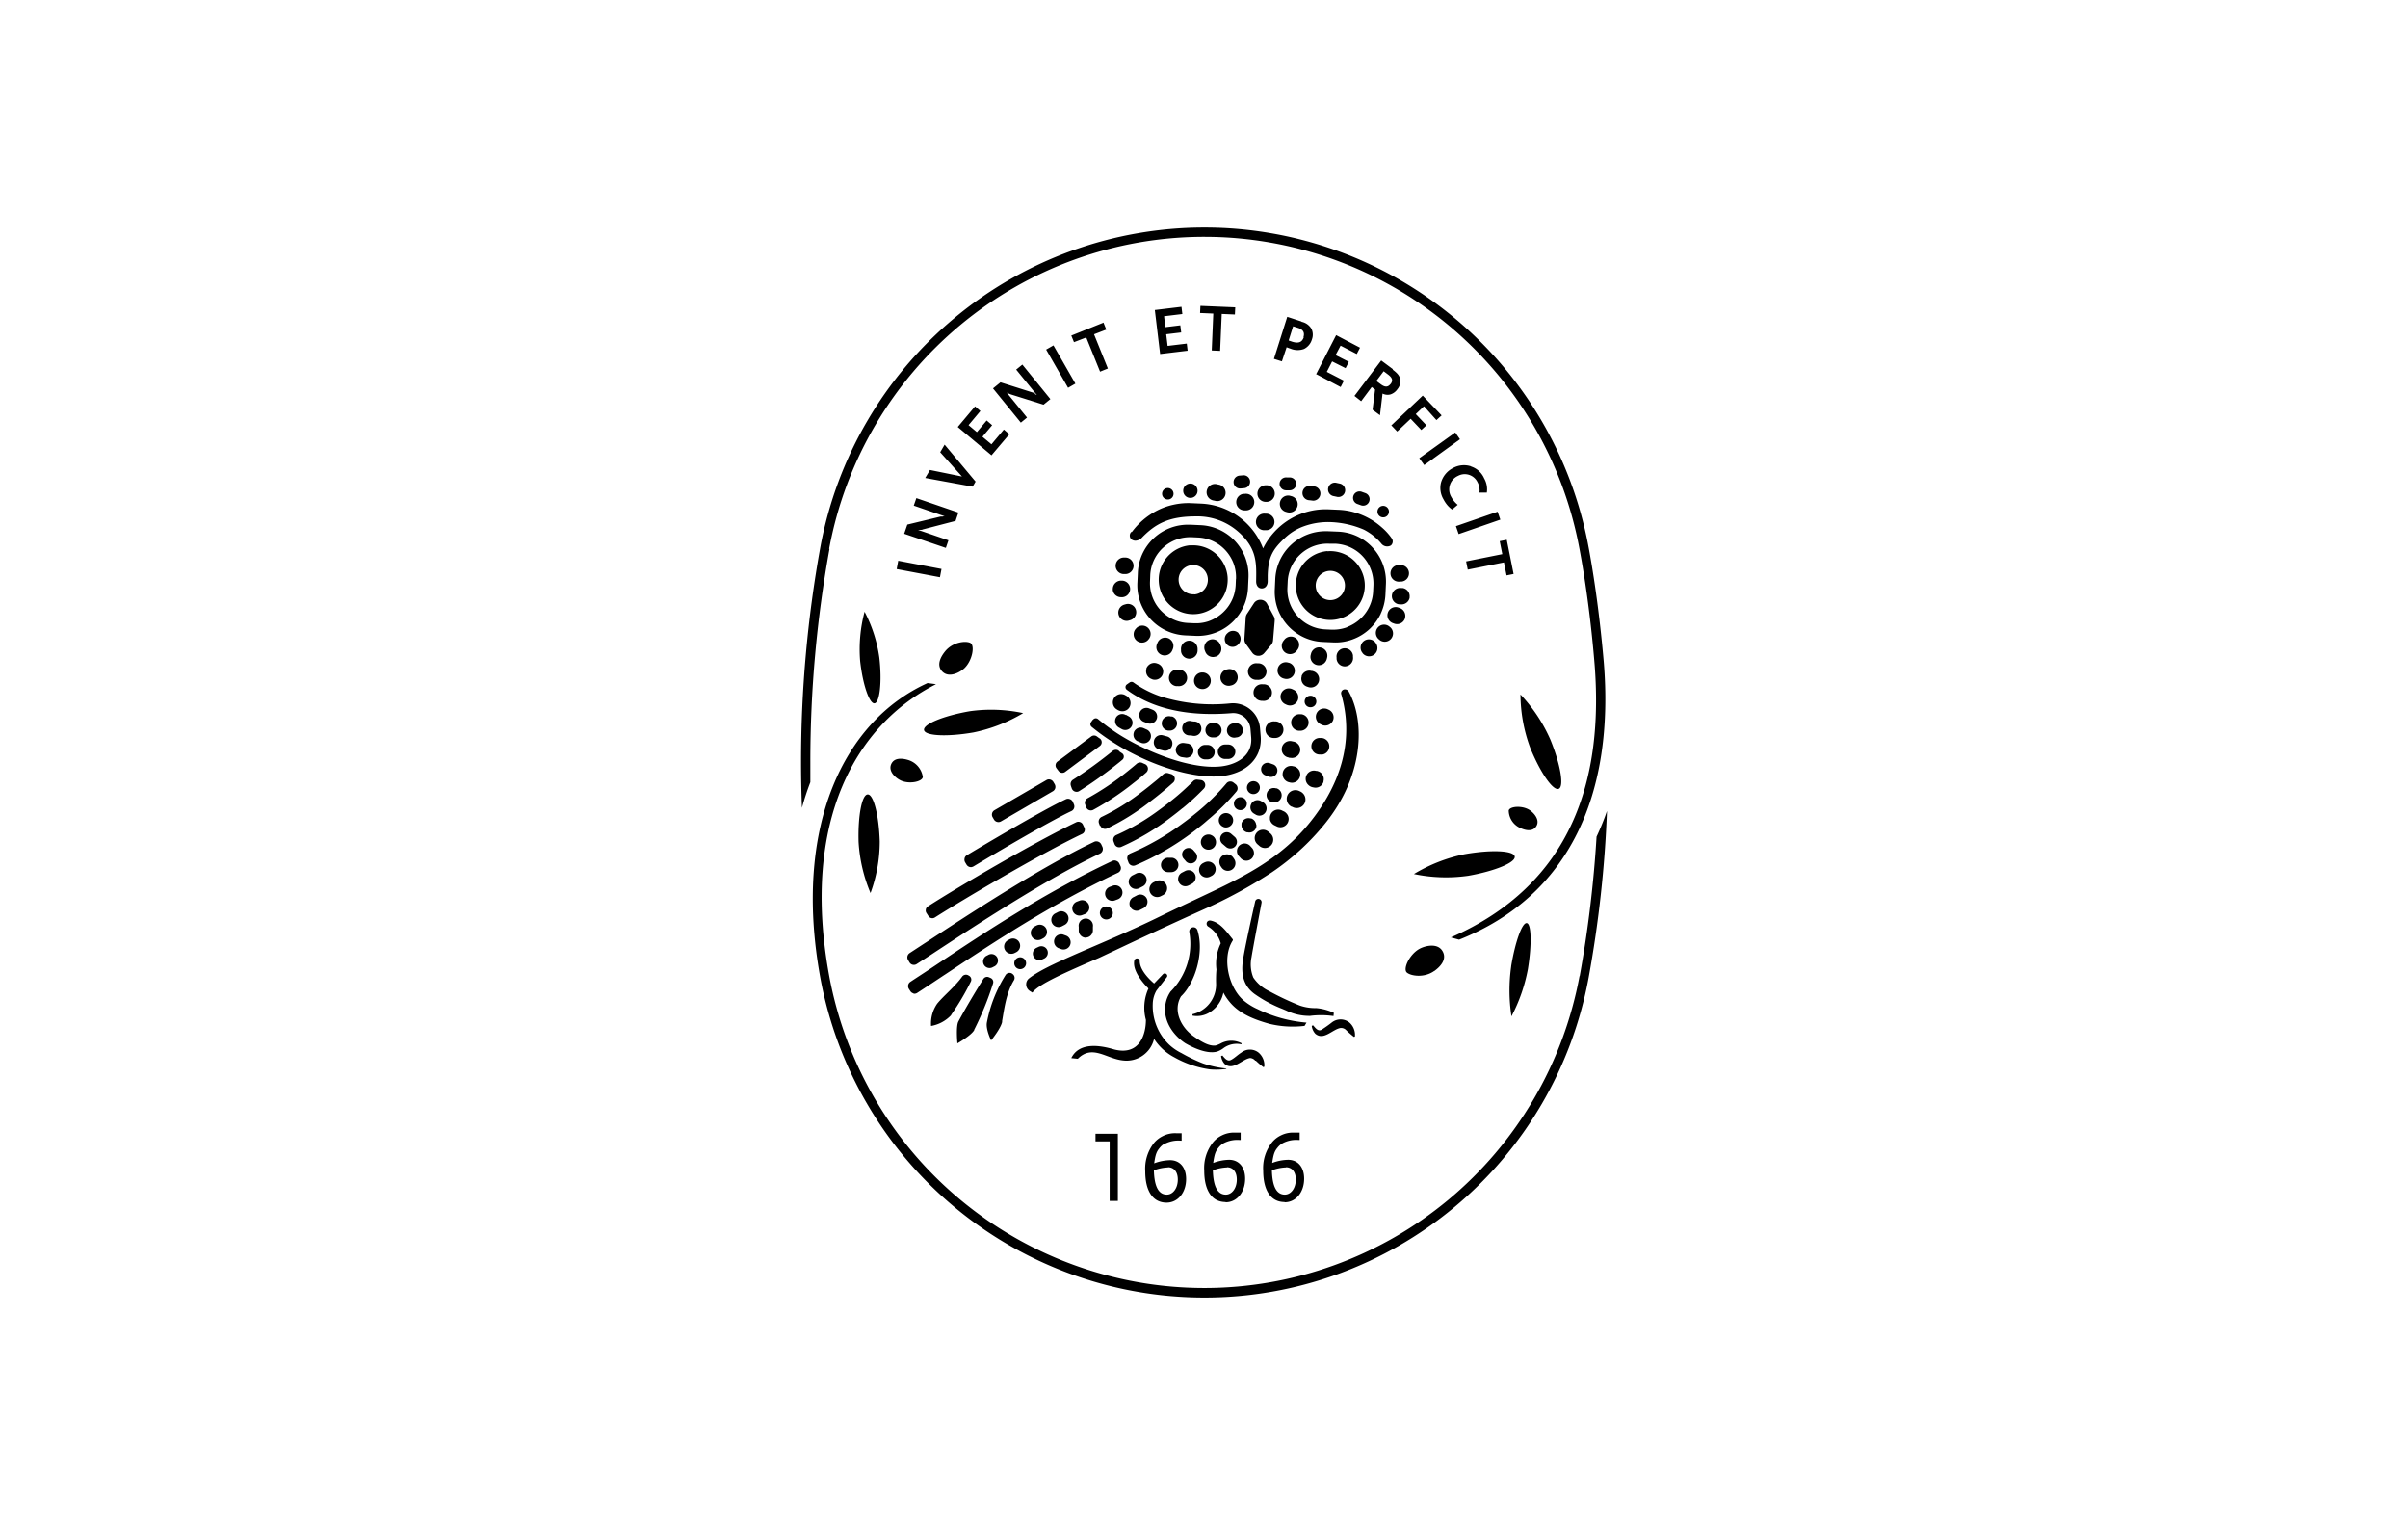<?xml version="1.0" encoding="UTF-8"?>
<svg xmlns="http://www.w3.org/2000/svg" id="图层_1" data-name="图层 1" viewBox="0 0 510.24 323.15">
  <title>Académie des Sciences</title>
  <path d="M319.69,171.73a4.12,4.12,0,0,0,2.45,3.69c1,.47,2.6.88,3.38-.35.9-1.43-.64-3-1.53-3.53-1.61-.95-4.14-.69-4.3.19Zm-8.56,13.81c5.65-1,10.05-2.82,9.83-4.09s-5-1.48-10.64-.48a33.86,33.86,0,0,0-10.72,4.2A33.1,33.1,0,0,0,311.13,185.54Zm19.15-18.42c1.18-.48.39-5.16-1.77-10.44a33.79,33.79,0,0,0-6.33-9.55,32.93,32.93,0,0,0,2.06,11.29C326.39,163.71,329.1,167.6,330.28,167.12Zm-10.07,37.63a36.33,36.33,0,0,0,.06,10.57,35.31,35.31,0,0,0,3.48-10c.85-5.22.75-9.59-.23-9.75s-2.46,3.95-3.32,9.17ZM195.54,164.59a4.44,4.44,0,0,0-3.13-3.59c-1.16-.35-2.89-.56-3.55.85-.76,1.65,1.1,3.12,2.13,3.55C192.83,166.18,195.49,165.56,195.54,164.59Zm.26-9.92c.22,1.25,4.9,1.47,10.45.51a33.58,33.58,0,0,0,10.55-4.1,32.37,32.37,0,0,0-11.32-.4C199.92,151.65,195.59,153.43,195.8,154.67Zm-11.93,13.64c-1.24,0-2.1,4.55-1.94,10.08a32.76,32.76,0,0,0,2.53,10.81,31.71,31.71,0,0,0,1.95-10.95C186.24,172.72,185.1,168.27,183.87,168.31Zm-1.61-28.26c.57,5.13,2,9.14,3.07,8.95s1.59-4.51,1-9.64a29.66,29.66,0,0,0-3.13-9.76A30.87,30.87,0,0,0,182.26,140.05ZM303.9,205.73c1.21-.86,2.71-2.38,1.84-4.08-1-2-3.81-1.28-5-.61-2.12,1.2-3.51,4.25-2.63,5s3.69,1.17,5.79-.33Zm-99.5-64.21c1.67-1.64,2.21-4.82,1.2-5.32s-3.72-.17-5.3,1.75c-.91,1.1-1.93,2.88-.7,4.25,1.44,1.58,3.86.24,4.8-.68Zm32.47,112.9V240.2h-4.74v1.61h3v12.61Zm10-12.13a6.26,6.26,0,0,1,3.32-.63h.19v-1.58l-1.16,0a5.71,5.71,0,0,0-2.87.63,5.62,5.62,0,0,0-1.83,1.44,8.82,8.82,0,0,0-1.85,6c0,4.22,1.64,6.64,4.52,6.64,2.39,0,4.14-2.12,4.14-5,0-2.44-1.31-4-3.41-4a10,10,0,0,0-3.36.67c.26-1.77.48-2.46,1.13-3.23a3.62,3.62,0,0,1,1.18-1Zm.58,5c1.34,0,2.12,1,2.12,2.61,0,1.81-1,3.19-2.33,3.19-1.75,0-2.65-1.72-2.74-5.15A9.54,9.54,0,0,1,247.49,247.33Zm12.25,7.42c2.39,0,4.14-2.12,4.14-5,0-2.44-1.32-4-3.41-4a10,10,0,0,0-3.36.67c.26-1.77.47-2.46,1.12-3.23a3.55,3.55,0,0,1,1.19-1,6.2,6.2,0,0,1,3.31-.63h.2v-1.57l-1.16,0a5.71,5.71,0,0,0-2.87.62,5.55,5.55,0,0,0-1.83,1.45,8.74,8.74,0,0,0-1.86,6c0,4.22,1.64,6.64,4.53,6.64Zm.26-7.42c1.33,0,2.11,1,2.11,2.61,0,1.81-1,3.19-2.33,3.19-1.75,0-2.65-1.72-2.74-5.15A9.59,9.59,0,0,1,260,247.33Zm12.24,7.42c2.39,0,4.14-2.12,4.14-5,0-2.44-1.32-4-3.41-4a10,10,0,0,0-3.36.67c.26-1.77.47-2.46,1.12-3.23a3.55,3.55,0,0,1,1.19-1,6.2,6.2,0,0,1,3.31-.63h.2v-1.57l-1.17,0a5.7,5.7,0,0,0-2.86.62,5.55,5.55,0,0,0-1.83,1.45,8.74,8.74,0,0,0-1.86,6c0,4.22,1.64,6.64,4.53,6.64Zm.26-7.42c1.34,0,2.11,1,2.11,2.61,0,1.81-1,3.19-2.33,3.19q-2.61,0-2.73-5.15A9.48,9.48,0,0,1,272.5,247.33Zm62.23-40.49a80.85,80.85,0,0,1-159-.13c-6-32.78,5.73-53.19,22.65-61.72l-1.79-.24c-17.68,8-28.59,30.39-22.73,62.42a82.77,82.77,0,0,0,162.8,0,246.93,246.93,0,0,0,3.89-35.31,54.71,54.71,0,0,1-2.21,5.44,249.55,249.55,0,0,1-3.57,29.53Zm-159-90.52a80.85,80.85,0,0,1,159,.06c.77,4.08,2.19,12.54,3.13,23.64C340,165.21,333,187.4,307.43,198.6l1.74.48c23.48-9.29,33-31.05,30.64-59.06-1-11.47-2.44-20.05-3.19-24.05a82.77,82.77,0,0,0-162.8,0v0a254.33,254.33,0,0,0-4.08,45.54c0,3.33.07,6.54.19,9.64a55.81,55.81,0,0,1,1.78-5.44c0-1.38,0-2.77,0-4.2a252,252,0,0,1,4.06-45.24Zm25.85,98.73a53.47,53.47,0,0,0,4.15-7,.94.94,0,0,0-.34-1.28l-.19-.11a1,1,0,0,0-1.26.25c-1.52,2.14-3.87,4-5.32,5.77a7.35,7.35,0,0,0-1.29,4.72A7.65,7.65,0,0,0,201.56,215.05Zm4.88,3.17a65.65,65.65,0,0,0,4-9.82.94.94,0,0,0-.52-1.17l-.35-.15a.94.94,0,0,0-1.19.37c-1,1.6-3.47,5.63-5.28,9-.56,1.06-.21,4.63-.21,4.63S205.82,219.37,206.44,218.22Zm5.9-1.74c.49-2.75.85-6,2.54-8.78a1,1,0,0,0-.25-1.27l-.15-.12a1,1,0,0,0-1.35.24,29,29,0,0,0-4,10.15c-.25,1.45.9,3.75.9,3.75s2.1-2.55,2.36-4Zm31.29-22.32-.14.05h0Zm-5.37-76a1.75,1.75,0,0,0-.18,3.5l.3,0a1.75,1.75,0,1,0,.17-3.5Zm-2.46,6.71a1.76,1.76,0,0,0,1.82,1.69h.29a1.76,1.76,0,0,0-.13-3.51h-.29A1.77,1.77,0,0,0,235.8,124.84Zm60.59-5.12a1.76,1.76,0,1,0,.29,3.5l.29,0a1.75,1.75,0,1,0-.29-3.49Zm2.31,6.87a1.76,1.76,0,0,0-1.44-2l-.29,0a1.77,1.77,0,0,0-2,1.44,1.75,1.75,0,0,0,1.44,2l.28,0A1.76,1.76,0,0,0,298.7,126.59Zm-1,4.46a1.76,1.76,0,0,0-1.08-2.23l-.28-.1a1.75,1.75,0,0,0-1.16,3.31l.28.1A1.76,1.76,0,0,0,297.69,131.05Zm-5.31,4.57a1.76,1.76,0,0,0,2.27-2.68l-.22-.18a1.75,1.75,0,1,0-2.27,2.67Zm-3.65,2.76a1.76,1.76,0,0,0,2.89-2l-.16-.24a1.76,1.76,0,0,0-2.89,2l.17.24Zm-3.54,2.79a1.76,1.76,0,0,0,1.51-2l0-.29a1.75,1.75,0,0,0-3.48.45l0,.29A1.76,1.76,0,0,0,285.19,141.17Zm-5.25-3.95a1.71,1.71,0,0,0-1.62.42,1.76,1.76,0,0,0-.51.85l-.07.28a1.76,1.76,0,0,0,2.87,1.74,1.9,1.9,0,0,0,.54-.88l.07-.29a1.76,1.76,0,0,0-1.27-2.12Zm-5.35-2a1.77,1.77,0,0,0-2.46.35l-.18.23a1.67,1.67,0,0,0-.29.62,1.75,1.75,0,0,0,2.45,2,1.73,1.73,0,0,0,.65-.52l.18-.24a1.75,1.75,0,0,0-.35-2.45Zm-35.42-3.73.28-.08a1.75,1.75,0,1,0-.87-3.4l-.28.08a1.75,1.75,0,1,0,.87,3.4Zm4.08,4.13.19-.22a1.76,1.76,0,0,0-2.59-2.37l-.2.22a1.76,1.76,0,0,0,2.6,2.37Zm5.17,2.15.11-.27a1.75,1.75,0,0,0-.52-2,1.46,1.46,0,0,0-.46-.28,1.73,1.73,0,0,0-1-.09,1.75,1.75,0,0,0-1.16.83,1.79,1.79,0,0,0-.12.24l-.11.27a1.75,1.75,0,1,0,3.26,1.3ZM244,143.86l.27.1a1.76,1.76,0,0,0,1.14-3.32l-.28-.1a1.73,1.73,0,0,0-1.77.4,1.82,1.82,0,0,0-.46.69l0,.16a1.74,1.74,0,0,0,1.13,2.07Zm5.32,1.5.29,0a1.75,1.75,0,1,0,.36-3.49l-.29,0a1.76,1.76,0,1,0-.36,3.5Zm5.35.62h.3a1.76,1.76,0,0,0-.08-3.51h-.29a1.76,1.76,0,0,0,.07,3.51Zm-16,1.43-.25-.14a1.65,1.65,0,0,0-.59-.2,1.75,1.75,0,0,0-1.14,3.25l.25.15a1,1,0,0,0,.16.06,1.75,1.75,0,0,0,2.24-.72,1.78,1.78,0,0,0-.67-2.4Zm-.1,4.08a1.52,1.52,0,0,0-1.58,0,1.47,1.47,0,0,0-.52.53,1.55,1.55,0,0,0,.45,2l.13.09.63.35a1.54,1.54,0,0,0,1.52-2.68l-.63-.35Zm1.74,3.55a1.53,1.53,0,0,0,.72,2l.05,0,.69.31a1.52,1.52,0,0,0,1.25-2.77l-.7-.31a1.51,1.51,0,0,0-1.7.32A1.74,1.74,0,0,0,240.31,155Zm8.05-3.25-.25,0a1.53,1.53,0,1,0-.5,3l.25,0a1.54,1.54,0,0,0,.5-3Zm8.95,1.37h-.47a1.54,1.54,0,0,0,0,3.07h.47a1.53,1.53,0,1,0,0-3.06Zm4.48,3.1.46-.07a1.53,1.53,0,0,0-.47-3l-.46.07A1.52,1.52,0,0,0,260,155,1.54,1.54,0,0,0,261.79,156.26Zm-8.81-3.4-.46-.06a1.54,1.54,0,1,0-.37,3l.46.05a1.53,1.53,0,1,0,.37-3Zm-8.75-2.49-.84-.33a1.53,1.53,0,0,0-1.12,2.84l.84.33a1.52,1.52,0,1,0,1.11-2.84Zm.3,6.54a1.53,1.53,0,0,0,1.09,1.87l.87.23a1.53,1.53,0,1,0,.77-3l-.87-.23a1.53,1.53,0,0,0-1.86,1.09Zm4.62,1.76a1.55,1.55,0,0,0,1.29,1.74l.89.13a1.53,1.53,0,0,0,.45-3l-.89-.13a1.55,1.55,0,0,0-1.74,1.29Zm4.68.74a1.53,1.53,0,0,0,1.59,1.47l.49,0a1.53,1.53,0,1,0-.11-3.06l-.5,0A1.53,1.53,0,0,0,253.83,159.41Zm4.22-.08a1.53,1.53,0,0,0,1.6,1.46l.66,0a1.53,1.53,0,1,0-.15-3.06l-.65,0A1.53,1.53,0,0,0,258.05,159.33Zm-21.19,31.19a1.53,1.53,0,0,0-1.09-2.86l-.62.23a1.53,1.53,0,0,0,1.09,2.86Zm-7.64,3.38.62-.23a1.53,1.53,0,1,0-1.09-2.86l-.61.23a1.53,1.53,0,0,0,1.08,2.86ZM225,196.25l.58-.3a1.53,1.53,0,1,0-1.39-2.73l-.59.3a1.53,1.53,0,0,0,1.4,2.73ZM220.64,199l.42-.22a1.53,1.53,0,0,0-1.4-2.72l-.41.21a1.53,1.53,0,1,0,1.39,2.73Zm-6.71,0-.41.22a1.53,1.53,0,0,0,1.39,2.72l.42-.21a1.53,1.53,0,0,0-1.4-2.73Zm-4.57,3.33-.38.19a1.38,1.38,0,0,0,1.26,2.45l.37-.19a1.38,1.38,0,1,0-1.25-2.45Zm61.4-60.73a1.76,1.76,0,0,0,1.24,2.15l.28.07a1.76,1.76,0,0,0,.91-3.39l-.28-.07A1.75,1.75,0,0,0,270.76,141.6ZM270.3,167a1.52,1.52,0,1,0-.79,2.94l.15,0a1.52,1.52,0,0,0,.79-2.94Zm-4.14,7.71c0-.11,0-.22-.07-.33a1.55,1.55,0,0,0-1-1l-.16,0a1.53,1.53,0,0,0-1.86,1.08,1.85,1.85,0,0,0,0,.23,1.56,1.56,0,0,0,1.12,1.63l.15,0a1.52,1.52,0,0,0,1.86-1.08,1.57,1.57,0,0,0,0-.57Zm-1-4.43a1.52,1.52,0,0,0,.54,2.08l.39.23a1.52,1.52,0,0,0,1.54-2.63l-.39-.23A1.52,1.52,0,0,0,265.14,170.28Zm-4.59-25,.29-.06a1.75,1.75,0,0,0-.69-3.44l-.29.06a1.76,1.76,0,0,0,.7,3.44Zm6.64,3.19.29,0a1.76,1.76,0,1,0,.31-3.5l-.29,0a1.75,1.75,0,0,0-.31,3.49Zm7.73,0a1.77,1.77,0,0,0-.84-2.34l-.26-.12a1.75,1.75,0,1,0-1.5,3.17l.26.12A1.76,1.76,0,0,0,274.92,148.49Zm7.48,4.25a1.77,1.77,0,0,0-.84-2.34l-.26-.12a1.49,1.49,0,0,0-.51-.14,1.75,1.75,0,0,0-1,3.31l.26.13a1.74,1.74,0,0,0,1,.14A1.79,1.79,0,0,0,282.4,152.74Zm-8.73,18.16.28.13a1.61,1.61,0,0,0,.47.15,1.85,1.85,0,0,0,2-1,2,2,0,0,0,.16-.54,1.84,1.84,0,0,0-.66-1.67,1.67,1.67,0,0,0-.38-.25l-.28-.13a1.85,1.85,0,0,0-2,3.07,1.78,1.78,0,0,0,.42.27Zm-3.16,4.2a1.75,1.75,0,0,0,2-2.82,1.6,1.6,0,0,0-.49-.36l-.26-.12-.18-.09a1.77,1.77,0,0,0-2.35.84,1.73,1.73,0,0,0-.15.89l0,.22a1.76,1.76,0,0,0,1,1.23l.44.21Zm-7.64,6.72a1.61,1.61,0,0,0,2.41-2.15l-.38-.42a1.61,1.61,0,0,0-2.4,2.16l.37.41Zm-3.82-.53a1.62,1.62,0,0,0-.41,2.25l.19.28a1.61,1.61,0,0,0,2.65-1.84l-.19-.28A1.62,1.62,0,0,0,259.05,181.29Zm-3.77,1.4-.3.15a1.61,1.61,0,1,0,1.37,2.92l.3-.15a1.61,1.61,0,0,0,.78-2.14A1.63,1.63,0,0,0,255.28,182.69Zm-34.54,20.63.43-.2a1.37,1.37,0,1,0-1.16-2.48l-.43.2a1.37,1.37,0,0,0,1.16,2.48Zm46.13-24.06a1.76,1.76,0,0,0,2.28-2.69l-.37-.31a1.76,1.76,0,1,0-2.28,2.68ZM273.59,153a1.74,1.74,0,0,0,1.68,1.82l.29,0a1.76,1.76,0,0,0,.15-3.51h-.3A1.75,1.75,0,0,0,273.59,153Zm-3.5-.16a1.76,1.76,0,1,0-.14,3.51h.29a1.76,1.76,0,0,0,.14-3.51Zm-8.48,24.45-.75-.65a1.4,1.4,0,0,0-1.82,2.14l.76.65a1.4,1.4,0,1,0,1.81-2.14Zm20.06-19.12a1.76,1.76,0,0,0-.79-1.53,1.68,1.68,0,0,0-.89-.29h-.29a1.75,1.75,0,1,0-.15,3.5h.29a1.59,1.59,0,0,0,.38,0,1.76,1.76,0,0,0,1.45-1.66Zm-33.46,26.6a1.53,1.53,0,0,0,.13-3.05l-.75,0a1.54,1.54,0,0,0-1.59,1.47,1.53,1.53,0,0,0,1.46,1.58Zm-6.82,3.4.66-.34a1.53,1.53,0,1,0-1.39-2.72l-.66.33a1.53,1.53,0,1,0,1.39,2.73Zm.25,4.56.68-.34a1.52,1.52,0,0,0-1.39-2.71l-.67.35a1.52,1.52,0,1,0,1.38,2.7Zm-11.6,5.9a1.53,1.53,0,0,0,1.54-1.5v-.76a1.52,1.52,0,1,0-3,0v.76A1.52,1.52,0,0,0,230,198.66Zm-5.8,2.22.72.26a1.52,1.52,0,0,0,1-2.86l-.71-.26a1.52,1.52,0,0,0-1,2.86Zm27.62-13.26.66-.34a1.53,1.53,0,1,0-1.39-2.73l-.66.34a1.53,1.53,0,0,0,1.39,2.73Zm-6.88-.94-.44.22a1.66,1.66,0,1,0,1.51,2.95l.44-.22a1.66,1.66,0,0,0-1.51-2.95Zm28.17-26.1.28,0a1.75,1.75,0,1,0,.66-3.44l-.29-.06a1.76,1.76,0,1,0-.65,3.45Zm6,2.76-.2,0-.09,0a1.75,1.75,0,0,0-1.61,3,1.82,1.82,0,0,0,.84.46l.29.06a1.76,1.76,0,0,0,2.06-1.2l0-.12A1.75,1.75,0,0,0,279.1,163.34Zm-4.94-.94-.29-.06a1.75,1.75,0,1,0-.77,3.42l.28.07a1.76,1.76,0,0,0,.78-3.43Zm1.63-19.14a1.75,1.75,0,0,0,1.09,2.23l.27.09a1.75,1.75,0,0,0,2.08-.77,1.35,1.35,0,0,0,.15-.32,1.76,1.76,0,0,0-1.09-2.23l-.28-.09-.17,0A1.74,1.74,0,0,0,275.79,143.26Zm-16.55,32a1.54,1.54,0,0,0,1.74-.58,1.84,1.84,0,0,0,.19-.37,1.52,1.52,0,0,0-2.88-1,1.49,1.49,0,0,0,0,1,1.54,1.54,0,0,0,.93.92Zm-2.69,1.66a1.61,1.61,0,1,0,1,2A1.61,1.61,0,0,0,256.55,176.89Zm-40.84,28.36a1.25,1.25,0,1,0,.82-2.37,1.25,1.25,0,0,0-.82,2.37Zm38-67.39v-.29a1.76,1.76,0,1,0-3.51.09v.3a1.76,1.76,0,0,0,3.51-.1Zm3.92,1.24a1.76,1.76,0,0,0,1-2.27l-.11-.27a1.75,1.75,0,0,0-3.27,1.27l.11.28A1.75,1.75,0,0,0,257.59,139.1Zm4.8-4.93a1.66,1.66,0,0,0-2.33-.08l-.16.15a1.65,1.65,0,0,0,2.25,2.41l.16-.15A1.65,1.65,0,0,0,262.39,134.17Zm5.39-21.85.29,0a1.75,1.75,0,1,0,.28-3.49l-.29,0a1.76,1.76,0,1,0-.28,3.5Zm.49,30.1a1.75,1.75,0,0,0-1.61-1.89l-.29,0a1.76,1.76,0,1,0-.28,3.5l.29,0a1.77,1.77,0,0,0,1.89-1.61Zm-4.91-37.79a1.76,1.76,0,0,0,.29,3.5l.29,0a1.76,1.76,0,1,0-.28-3.5Zm-.08-3.93-.68.06a1.37,1.37,0,1,0,.22,2.73l.68-.06a1.37,1.37,0,1,0-.22-2.73Zm9.18,3.18.68,0a1.39,1.39,0,0,0,1.43-1.31,1.37,1.37,0,0,0-1.31-1.42l-.68,0a1.37,1.37,0,1,0-.12,2.73Zm5.3-.9a1.52,1.52,0,1,0-.36,3l.75.09a1.52,1.52,0,0,0,.37-3Zm10.76,1.24a1.37,1.37,0,1,0-.94,2.57l.64.23a1.37,1.37,0,1,0,.94-2.57Zm-18.84,57.72-.64-.23a1.37,1.37,0,1,0-.94,2.57l.64.24a1.37,1.37,0,1,0,.94-2.58Zm-16.5,18.64-.45-.52a1.37,1.37,0,0,0-2.08,1.77l.45.52a1.37,1.37,0,1,0,2.08-1.77Zm12.79-15a1.37,1.37,0,1,0,.82,1.75A1.37,1.37,0,0,0,266,165.55Zm-4.49,4.15a1.37,1.37,0,1,0,2.57.94,1.37,1.37,0,0,0-2.57-.94Zm-26.67,22.4a1.37,1.37,0,0,0-.94,2.58,1.37,1.37,0,0,0,.94-2.58ZM284,102.47l-.75-.16a1.44,1.44,0,1,0-.59,2.81l.75.16a1.44,1.44,0,0,0,.59-2.81Zm-26.1.13a1.76,1.76,0,1,0-.71,3.44l.28.06a1.76,1.76,0,1,0,.71-3.44Zm-5.55,2.88a1.52,1.52,0,1,0-1.63-1.39,1.51,1.51,0,0,0,1.63,1.39Zm-6.11-.77a1.22,1.22,0,0,0,1.31,1.11,1.21,1.21,0,0,0,1.11-1.31,1.21,1.21,0,1,0-2.42.2ZM293,107.17a1.22,1.22,0,1,0,1.31,1.12,1.23,1.23,0,0,0-1.31-1.12Zm-14.08,41.34a1.22,1.22,0,0,0-1.31-1.11,1.22,1.22,0,1,0,.2,2.43,1.21,1.21,0,0,0,1.11-1.31Zm-6.54-40.1.28.08a1.76,1.76,0,1,0,.93-3.39l-.29-.08a1.76,1.76,0,0,0-.92,3.39Zm-3.89-5.6h-.3a1.77,1.77,0,0,0-1.75,1.76,1.75,1.75,0,0,0,1.76,1.75h.29a1.76,1.76,0,0,0,0-3.51Zm0,25.11a1.59,1.59,0,0,0-1.36-.85,1.61,1.61,0,0,0-1.43.73l-1.47,2.25a.88.88,0,0,0-.12.21,1.66,1.66,0,0,0-.15.58l-.07,1.19-.21,3.33a1.67,1.67,0,0,0,.31,1.06l1.34,1.85a1.6,1.6,0,0,0,1.26.67h.19a1.64,1.64,0,0,0,1.11-.58l1.49-1.77a1.67,1.67,0,0,0,.37-.91l.11-1.3.24-2.81v-.1a1.58,1.58,0,0,0-.19-.9l-1.42-2.65Zm-74.93,82.6a1.62,1.62,0,0,0,.31,0,1,1,0,0,0,.5-.18c1.83-1.19,3.73-2.45,5.74-3.79l.1-.06c10-6.63,22.42-14.88,36.69-21.6a1.08,1.08,0,0,0,.52-1.43l-.24-.52a1.1,1.1,0,0,0-.62-.56,1,1,0,0,0-.83,0c-14.44,6.8-27,15.11-37,21.79-2,1.35-4,2.63-5.82,3.84a1.08,1.08,0,0,0-.32,1.49l.31.48a1.07,1.07,0,0,0,.69.48Zm-.82-6.6a1.07,1.07,0,0,0,1,.49,1.1,1.1,0,0,0,.5-.17l3.08-2,.33-.22c9-5.9,24-15.78,35.42-21.18a1.09,1.09,0,0,0,.52-1.44l-.24-.52a1.13,1.13,0,0,0-.62-.56,1.09,1.09,0,0,0-.83,0c-11.55,5.49-26.7,15.44-35.75,21.38l-.1.06-3.3,2.16a1.08,1.08,0,0,0-.31,1.5Zm3.44-11.22a.93.93,0,0,0,.14.74l.41.64a1,1,0,0,0,.91.45,1,1,0,0,0,.45-.15c5.91-3.78,22.28-13.45,31.18-17.69a1,1,0,0,0,.49-1.37l-.29-.61a1,1,0,0,0-.58-.54,1.08,1.08,0,0,0-.79,0c-9,4.29-25.52,14-31.49,17.86a1,1,0,0,0-.43.62Zm8.21-10.83a1.11,1.11,0,0,0,.12.82l.3.5a1.1,1.1,0,0,0,1,.52,1.31,1.31,0,0,0,.46-.15c5.27-3.17,16.39-9.69,20.76-11.73a1.08,1.08,0,0,0,.53-1.41l-.22-.52a1.1,1.1,0,0,0-.61-.59,1.09,1.09,0,0,0-.85,0c-5.17,2.42-18.41,10.31-21,11.87a1,1,0,0,0-.49.66Zm7.25-7.71a1.12,1.12,0,0,0,.46-.14l11-6.39a1.09,1.09,0,0,0,.5-.65,1.15,1.15,0,0,0-.11-.83l-.29-.49a1.07,1.07,0,0,0-.66-.5,1,1,0,0,0-.82.11l-11,6.38a1.08,1.08,0,0,0-.39,1.48l.29.5a1.09,1.09,0,0,0,1,.53ZM262,167.68a1,1,0,0,0,.23-.81,1.07,1.07,0,0,0-.41-.73l-.45-.35a1.07,1.07,0,0,0-1.5.17,47.17,47.17,0,0,1-6.88,6.65c-.75.61-1.53,1.21-2.33,1.79a53.63,53.63,0,0,1-11.13,6.4,1.07,1.07,0,0,0-.61,1.37l.2.54a1.06,1.06,0,0,0,.58.61,1,1,0,0,0,.53.09,1.16,1.16,0,0,0,.31-.07,58,58,0,0,0,13.36-7.94c.7-.55,1.38-1.1,2-1.66A47.45,47.45,0,0,0,262,167.68ZM233,156.44l-.56-.41a1,1,0,0,0-1.21,0l-7.15,5.31a1,1,0,0,0-.21,1.42l.42.56a1,1,0,0,0,.67.4.87.87,0,0,0,.23,0,.91.91,0,0,0,.52-.2l7.31-5.45a1,1,0,0,0,0-1.64Zm-6.08,10.07.19.54a1.08,1.08,0,0,0,.65.64,1.17,1.17,0,0,0,.45.06,1,1,0,0,0,.45-.14,87.73,87.73,0,0,0,8.09-5.78c.34-.26.75-.6,1.08-.88l0,0a.87.87,0,0,0,.3-.69.82.82,0,0,0-.36-.66l-.5-.33L237,159a1.09,1.09,0,0,0-1.23.1,92.39,92.39,0,0,1-8.38,6.07,1.08,1.08,0,0,0-.47,1.31Zm3.22,4.48a1.11,1.11,0,0,0,.61.63,1,1,0,0,0,.49.07,1,1,0,0,0,.38-.1,57.83,57.83,0,0,0,8.61-5.74c1-.76,1.87-1.5,2.64-2.18a1.13,1.13,0,0,0,.22-.27,1.06,1.06,0,0,0-.5-1.53l-.37-.16-.19-.09a1.1,1.1,0,0,0-1.15.17c-.59.51-1.28,1.07-2,1.65a57.23,57.23,0,0,1-8.39,5.66,1.08,1.08,0,0,0-.54,1.35l.2.54Zm3,3.91a1.12,1.12,0,0,0,.59.62,1,1,0,0,0,.51.08,1.05,1.05,0,0,0,.35-.08,49,49,0,0,0,9-5.61c.94-.71,1.86-1.43,2.7-2.13s1.62-1.39,2.31-2a1.06,1.06,0,0,0,.31-1,1.11,1.11,0,0,0-.75-.79l-.61-.18a1.08,1.08,0,0,0-1.06.23c-.59.54-1.25,1.12-2,1.71-.88.73-1.83,1.48-2.82,2.22a46.09,46.09,0,0,1-8.22,5.09,1.09,1.09,0,0,0-.58,1.37l.2.54Zm17.41-3.65a51,51,0,0,0,4.54-4.18,1.08,1.08,0,0,0-.67-1.82l-.67-.08a1.07,1.07,0,0,0-.92.31,53.35,53.35,0,0,1-4.57,4.1c-.84.67-1.72,1.35-2.62,2a46.8,46.8,0,0,1-9.08,5.32,1.06,1.06,0,0,0-.6,1.37l.2.54a1.06,1.06,0,0,0,.58.61,1.11,1.11,0,0,0,.84,0,51,51,0,0,0,10.53-6.27c.84-.63,1.66-1.28,2.44-1.92Zm-19-18.77-.36.51a.73.73,0,0,0,.13,1,46.23,46.23,0,0,0,4.76,3.42l.94.58c1.51.9,3.08,1.73,4.66,2.47,6,2.82,12.29,4.36,16.8,4,5.55-.46,9-3.84,8.66-8.43l-.15-1.79a5.74,5.74,0,0,0-6.2-5.23,36.69,36.69,0,0,1-14.86-1.47,22.1,22.1,0,0,1-4.57-2.16c-.41-.25-.8-.51-1.18-.79a.71.71,0,0,0-.82,0l-.58.41a.7.7,0,0,0,0,1.14,21.09,21.09,0,0,0,2,1.32c5.21,3.05,12,4.3,20.19,3.63a3.67,3.67,0,0,1,4,3.33l.15,1.8c.33,4.13-3.43,5.91-6.76,6.18-5.12.42-12-1.87-17.49-4.67-1.3-.66-2.53-1.36-3.63-2.05l-.52-.33a45.46,45.46,0,0,1-4.05-3,.73.73,0,0,0-1.07.14Zm33-30.11a10.73,10.73,0,0,0-.65-4.17,10.64,10.64,0,0,0-9.51-6.94l-2.18-.1h-.49a10.5,10.5,0,0,0-3.68.66,10.64,10.64,0,0,0-6.94,9.51l-.1,2.18a10.62,10.62,0,0,0,4.29,9,10.54,10.54,0,0,0,3.05,1.58c.37.12.75.22,1.12.3a10.84,10.84,0,0,0,1.7.22l2.18.1a10.7,10.7,0,0,0,4.42-.75,10.58,10.58,0,0,0,3.62-2.39,11.85,11.85,0,0,0,1.15-1.38,10.61,10.61,0,0,0,1.92-5.64l.1-2.19Zm-2.67.34-.05,1.27a9.26,9.26,0,0,1-.34,2,8.56,8.56,0,0,1-3.45,4.65,9,9,0,0,1-2,1,8.34,8.34,0,0,1-2.27.41h-.75l-1.27-.06a8.33,8.33,0,0,1-3.26-.81,8.52,8.52,0,0,1-2.61-1.93,8.4,8.4,0,0,1-2.2-6.08l.05-1.28a8.4,8.4,0,0,1,2.74-5.86,8.4,8.4,0,0,1,2.77-1.69,8.5,8.5,0,0,1,3.32-.52l1.27.06a8.4,8.4,0,0,1,5.86,2.74,8.6,8.6,0,0,1,1.7,2.77,8.47,8.47,0,0,1,.51,3.32ZM292.57,130a10.77,10.77,0,0,0,1-4.1l.1-2.18a10.59,10.59,0,0,0-2.78-7.66,10.46,10.46,0,0,0-3.28-2.43,10.6,10.6,0,0,0-4.1-1l-2.19-.09-.48,0a10.71,10.71,0,0,0-7.17,2.79,10.62,10.62,0,0,0-3.45,7.38l-.1,2.18a10.65,10.65,0,0,0,.17,2.46,10.11,10.11,0,0,0,.7,2.27,10.71,10.71,0,0,0,5,5.27,10.5,10.5,0,0,0,4.29,1.11l2.19.1a10.37,10.37,0,0,0,4.17-.65,10.59,10.59,0,0,0,3.49-2.12,10.86,10.86,0,0,0,2.43-3.28Zm-7.11,2.87a8.43,8.43,0,0,1-2.93.53h-.39l-1.28-.06a8.38,8.38,0,0,1-3.26-.81,8.47,8.47,0,0,1-4.81-8l.06-1.28a8.4,8.4,0,0,1,2.74-5.86,8.41,8.41,0,0,1,6.09-2.2l1.27,0a8.7,8.7,0,0,1,3.26.81,8.47,8.47,0,0,1,4.81,8l-.06,1.27a8.4,8.4,0,0,1-2.74,5.86,8.66,8.66,0,0,1-2.76,1.7Zm-45.75-20.17a1.1,1.1,0,0,0,0,1.54,1.37,1.37,0,0,0,1.2.27,2,2,0,0,0,1.07-.62c3-3.1,5.95-4.49,11.42-4.49a13.08,13.08,0,0,1,9.19,3.44c3.88,3.53,3.62,6.73,3.58,10.35,0,.74.37,1.47,1.19,1.47s1.26-.71,1.26-1.51l0-1.23c.11-4,1.1-5.59,3.77-8.07a11.44,11.44,0,0,1,3.8-2.32,15.16,15.16,0,0,1,5.73-.92,19.69,19.69,0,0,1,7.06,1.59,11.83,11.83,0,0,1,3.68,2.92,1.58,1.58,0,0,0,2.06.44,1.13,1.13,0,0,0,.26-1.39,12.38,12.38,0,0,0-2.19-2.44,14.78,14.78,0,0,0-2.68-1.9,15.15,15.15,0,0,0-3.09-1.28,14.54,14.54,0,0,0-3.41-.55l-2-.09a14.78,14.78,0,0,0-8.32,2.11,14.94,14.94,0,0,0-3.26,2.67,14.57,14.57,0,0,0-2.39,3.5v0a14.77,14.77,0,0,0-2.06-3.7,15,15,0,0,0-3-2.95,14.76,14.76,0,0,0-8.09-2.85l-2-.09a14.61,14.61,0,0,0-3.85.33,14.16,14.16,0,0,0-3.51,1.26,15.35,15.35,0,0,0-5.28,4.5ZM284.1,217.78a1.51,1.51,0,0,1,1.2.52,19.86,19.86,0,0,0,1.6,1.38l.2-.09a3.47,3.47,0,0,0-1.22-3,3,3,0,0,0-3.64,0,26.34,26.34,0,0,1-2.23,1.58c-.74.4-1.28-.39-1.78-.95l-.28.12a3,3,0,0,0,.75,1.66C280.49,220.54,282.4,218,284.1,217.78Zm-24.26,8.81v-.22a21.55,21.55,0,0,1-4.94-1.08,34.49,34.49,0,0,1-4.55-2.18,10.9,10.9,0,0,1-2.64-1.82,11.36,11.36,0,0,1-3.45-8.58,5.92,5.92,0,0,1,.79-2.86l2.17-2.8a.49.49,0,0,0-.07-.69.51.51,0,0,0-.69,0l-1.91,2c-.07,0,0,.1,0,0-1.26-1.08-3-2.92-3.05-4.71a.59.59,0,0,0-.39-.56h0a.57.57,0,0,0-.76.42c-.41,2,1.57,4.48,3,5.91a9.83,9.83,0,0,0-.54,6.65c0,3.11-1.37,7.65-6.74,6.26-3-.91-7.41-1.58-9.07,1.84l1.38.14c3.12-3.1,6,0,9.62.36a6,6,0,0,0,6.54-4.58,11.37,11.37,0,0,0,4.29,3.91,21.32,21.32,0,0,0,7.5,2.55,15.15,15.15,0,0,0,3.5-.09ZM248.09,210a6.42,6.42,0,0,0-1.18,3.16c-.37,3.2,1.67,6.16,4.24,7.85,1.72,1,4.67,2.36,6.77,1.77a5.13,5.13,0,0,0,1.38-.76,4.71,4.71,0,0,1,3.73-.78l.06-.21a4.68,4.68,0,0,0-4.38,0,5.07,5.07,0,0,1-1.15.47c-1.5.19-3.25-1-4.5-1.85-2.77-1.88-4.62-5.49-2.81-8.57,2.91-2.74,5-9.25,3.48-14a.88.88,0,0,0-1.2-.55.87.87,0,0,0-.51,1,14.36,14.36,0,0,1-3.94,12.5Zm18,14.7a16.66,16.66,0,0,0,1.61,1.38l.2-.09a3.49,3.49,0,0,0-1.23-3,2.94,2.94,0,0,0-3.63,0c-.79.49-1.48,1.21-2.23,1.58s-1.29-.39-1.79-.95l-.28.12a3.13,3.13,0,0,0,.75,1.66c1.79,1.52,3.71-1,5.41-1.25A1.53,1.53,0,0,1,266,224.74Zm11.59-9.49a18.54,18.54,0,0,1,4.88.05h0l.07-.68h0a11,11,0,0,0-3.71-1h-.22a10.15,10.15,0,0,1-3.25-.53,58.9,58.9,0,0,1-6.57-3.1,8.28,8.28,0,0,1-3.31-2.85,7.38,7.38,0,0,1-.38-4.31c.18-1.21,1.53-8.37,2.13-11.55a.69.69,0,0,0-1.35-.28c-.35,1.56-2.08,9.25-2.52,12-.62,3.52.12,5.93,2.33,7.58a27.33,27.33,0,0,0,6,3.23l.75.32a11.15,11.15,0,0,0,5.1,1.13Zm-.84,1.44a29.08,29.08,0,0,1-10.36-2.85,12.52,12.52,0,0,1-2.92-1.81c-3.19-2.68-4.71-9-2.37-12.7a.27.27,0,0,0,0-.32c-1.28-1.55-2.61-3.54-4.68-3.94a.72.72,0,0,0-.71.26.73.73,0,0,0,.18,1,6,6,0,0,1,2.69,3.57,9.88,9.88,0,0,0-.91,5.53,26.09,26.09,0,0,0-.08,3,6.45,6.45,0,0,1-5,6.48v.3a5.1,5.1,0,0,0,3.46-.58,6.41,6.41,0,0,0,3.09-4.3,11.16,11.16,0,0,0,1.41,2.08c2.1,2.5,5.3,3.68,8.36,4.54a21,21,0,0,0,7.43.43Zm4.44-99.9a7.31,7.31,0,1,0,7.89,6.69A7.32,7.32,0,0,0,281.23,116.79Zm.86,10.38a3.1,3.1,0,1,1,2.84-3.34,3.1,3.1,0,0,1-2.84,3.34Zm-29.91-11.61a7.31,7.31,0,1,0,7.89,6.69A7.32,7.32,0,0,0,252.18,115.56Zm.85,10.38a3.1,3.1,0,1,1,2.85-3.34A3.11,3.11,0,0,1,253,125.94Zm32.73,20.64a.94.94,0,0,0-1.1-.45.81.81,0,0,0-.48,1.07c1.66,5.9,2.24,15.09-5.61,25.7-7.08,9.58-16.09,13.33-26.95,18.48l0,0c-1.86.88-3.8,1.8-5.8,2.78-4.8,2.36-9.62,4.44-13.87,6.27-7.08,3.05-11.53,5-13.92,6.86a1.61,1.61,0,0,0-.64,1.36,1.67,1.67,0,0,0,.76,1.33l.56.35c1.32-1.83,7.56-4.52,14.16-7.37l5.2-2.45c8.48-4,16.89-7.79,18.49-8.51h0a102.4,102.4,0,0,0,12.88-7.15,53.6,53.6,0,0,0,5.81-4.55,50.52,50.52,0,0,0,5.41-5.71c8.38-10.32,8.51-21.76,5.1-28Zm-10-78.42-3.05-1-2.82,8.91,1.69.53,1-3a6.88,6.88,0,0,0,.81.3,3.91,3.91,0,0,0,2.87.07A3.25,3.25,0,0,0,278,71.87a2.84,2.84,0,0,0-.12-2.23,3.18,3.18,0,0,0-2.13-1.48Zm.46,3.29c-.35,1.09-1.09,1.39-2.41,1l-.37-.13-.22-.07-.21-.08.94-3,1.19.38C276.16,69.88,276.49,70.48,276.19,71.45Zm2.67,7.88L284.08,82l.69-1.35-3.63-1.87,1.13-2.21L285.12,78l.69-1.35L283,75.23l1.06-2L287.49,75l.69-1.34L283.12,71l-4.26,8.31Zm-59.58,4.1-.18-.09-.2-.09L212,81l-1.59,1.29,5.9,7.25,1.31-1.08-4.32-5.31a1.17,1.17,0,0,0,.3.17.78.78,0,0,1,.22.09l.38.15,6.92,2.17,1.45-1.18-5.94-7.31-1.31,1.06,4.38,5.38-.18-.08-.22-.13Zm75.81-5.16-2.5-1.86L287,83.88,288.42,85l2.24-3,.71.53-.53,4.27,1.57,1.17.54-4.59a2.36,2.36,0,0,0,1.69.18,2.88,2.88,0,0,0,1.46-1.1,2.61,2.61,0,0,0,.6-2.07c-.13-.75-.52-1.26-1.61-2.08Zm-.5,3.09c-.56.74-1.19.76-2.1.08l-.93-.69,1.55-2.06.93.7c.92.69,1.09,1.26.55,2Zm-73-7.26,4.65,8.1,1.55-.89-4.65-8.1Zm73.16,16.07,1.23,1.29,2.85-2.7,2.26,2.38,1.08-1-2.26-2.38,1.75-1.66L304.37,89l1.1-1-4-4.19-6.78,6.43Zm-95.07,19.3a1.54,1.54,0,0,1-.2,0l-.22,0-7.08,1.71-.67,1.94,8.83,3,.55-1.61-6.47-2.22a1.3,1.3,0,0,0,.35,0l.22,0c.22,0,.36,0,.41-.07l7-1.82.6-1.77-8.91-3.06-.55,1.59,6.56,2.26-.18,0ZM190,120.56l9.17,1.73.33-1.75-9.17-1.74ZM206.6,86.1l-3.66,4.36,7.15,6L213.87,92l-1.16-1-2.63,3.13-1.91-1.6,2.06-2.45-1.16-1L207,91.55l-1.77-1.48,2.51-3-1.16-1Zm-2.9,14.8-.12,0-6.53-1.33-1,1.69,10.05,1.84.62-1.07-6.56-7.83-.94,1.61,4.43,4.93.07.11a.65.65,0,0,0,.19.16l.09,0-.17-.05-.15,0ZM250.35,65l-5.65.68L245.82,75l5.83-.7-.18-1.51-4.06.49-.3-2.47,3.18-.38-.19-1.51-3.17.39L246.66,67l3.87-.47L250.35,65Zm3.94,1.31,2.8.12-.33,7.82,1.78.08.34-7.82,2.79.12.07-1.52-7.38-.31Zm46.45,30.77,1.05,1.45,7.57-5.47-1-1.44ZM233.88,68.33,227,71.09l.57,1.4,2.6-1,2.93,7.25,1.65-.67-2.93-7.25,2.6-1-.57-1.4Zm77.81,30.46a4.81,4.81,0,0,0-3.76.34,5,5,0,0,0-2.59,3.12,4.72,4.72,0,0,0,.53,3.54,6.62,6.62,0,0,0,.83,1.25,5.25,5.25,0,0,0,1,.91l1.18-1a5.37,5.37,0,0,1-1.33-1.61,3.14,3.14,0,0,1,1.39-4.52,3,3,0,0,1,4.13,1.33,3.57,3.57,0,0,1,.41,2.21l1.57,0a4.66,4.66,0,0,0-.56-3,4.55,4.55,0,0,0-2.78-2.53Zm6.09,15.86.55,2.75-7.67,1.54.35,1.74,7.67-1.53.55,2.75,1.49-.3-1.45-7.24Zm-9.28-3.18.58,1.68,8.83-3.06-.58-1.68Z"></path>
</svg>
